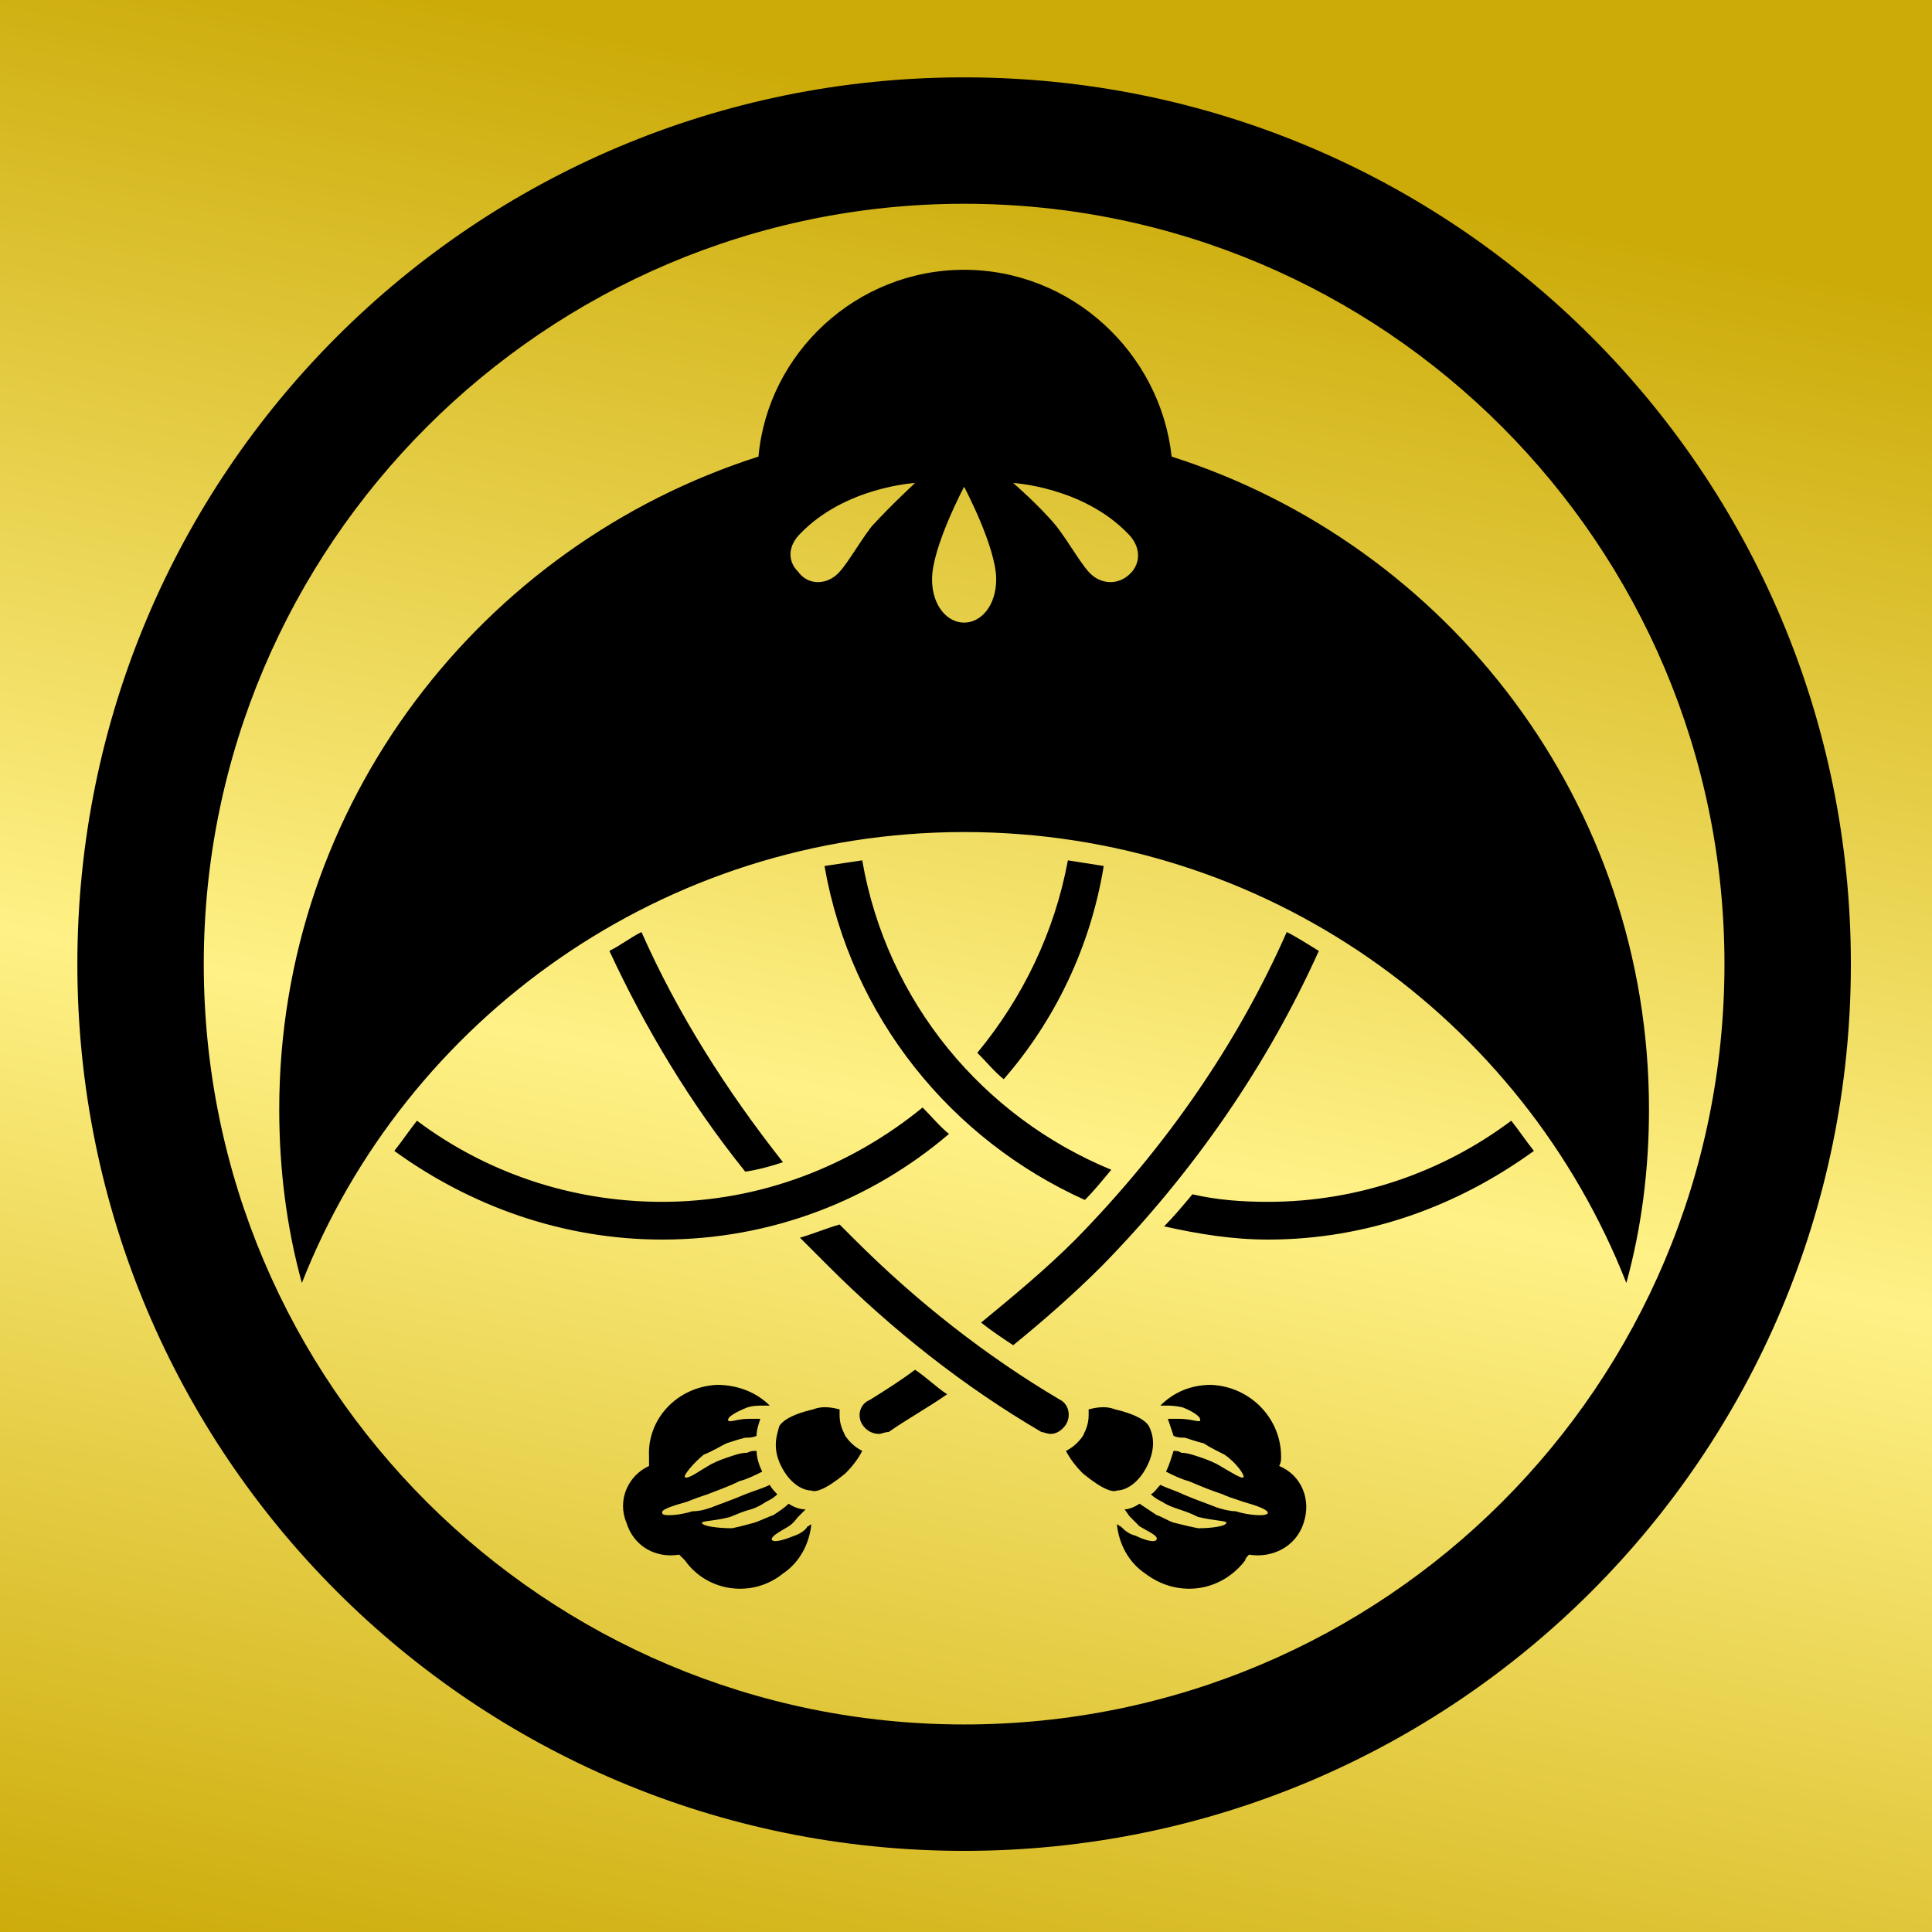 <svg viewBox="0 0 1024 1024"  xmlns="http://www.w3.org/2000/svg">
<rect x="0" y="0" width="1024" height="1024" fill="#808080" stroke="none"/>
<defs>
 <g id="asset1194" desc="Hakko Daiodo (CC-BY equivalent)/Kasa/Chuuwani Fusatsuki Kasa">
  <path d="M562 742 C523 719 486 690 453 657 C450 654 447 651 445 649 C438 651 431 654 424 656 C429 661 434 666 439 671 C473 705 511 735 552 759 C553 759 555 760 557 760 C560 760 563 758 565 755 C568 750 566 744 562 742 M672 637 C658 637 645 636 632 633 C627 639 622 645 617 650 C635 654 653 657 672 657 C725 657 773 639 813 610 C809 605 805 599 801 594 C765 621 720 637 672 637 M461 742 C456 744 454 750 457 755 C459 758 462 760 466 760 C467 760 469 759 471 759 C481 752 492 746 502 739 C496 735 491 730 485 726 C477 732 469 737 461 742 M415 616 C385 578 359 537 340 494 C334 497 329 501 323 504 C342 545 366 585 395 621 C402 620 409 618 415 616 M585 459 C579 458 572 457 566 456 C559 494 542 529 518 558 C523 563 527 568 532 572 C559 541 578 502 585 459 M457 456 C450 457 444 458 437 459 C451 539 504 604 575 636 C580 631 584 626 589 620 C521 592 470 531 457 456 M520 701 C525 705 531 709 537 713 C553 700 569 686 584 671 C633 621 672 564 699 504 C694 501 688 497 682 494 C656 553 618 608 570 657 C554 673 537 687 520 701 M503 601 C498 597 494 592 489 587 C451 618 403 637 351 637 C302 637 257 621 221 594 C217 599 213 605 209 610 C249 639 298 657 351 657 C409 657 462 636 503 601 M608 777 C613 767 611 760 609 756 C608 754 604 750 591 747 C586 745 581 746 577 747 C577 748 577 749 577 750 C577 754 576 757 574 761 C572 764 569 767 565 769 C567 773 570 777 574 781 C585 790 590 791 592 790 C596 790 603 787 608 777 M678 777 C679 775 679 774 679 772 C679 752 663 735 642 734 C631 734 622 738 615 745 C616 745 617 745 618 745 C620 745 623 745 627 746 C632 748 637 751 636 753 C636 754 631 752 625 752 C623 752 621 752 619 752 C620 755 621 758 622 761 C624 762 626 762 628 762 C631 763 634 764 638 765 C641 767 645 769 649 771 C655 775 660 782 659 783 C658 784 652 780 645 776 C641 774 638 773 635 772 C632 771 629 770 626 770 C625 769 623 769 622 769 C621 772 620 776 618 780 C622 782 626 784 630 785 C637 788 642 790 648 792 C650 793 653 794 659 796 C666 798 672 800 672 802 C671 804 661 803 655 801 C652 801 648 800 645 799 C640 797 634 795 627 792 C623 790 619 789 615 787 C613 789 612 791 610 792 C612 794 614 795 616 796 C619 798 622 799 625 800 C628 801 631 802 635 804 C643 806 650 806 650 807 C650 809 642 810 635 810 C630 809 626 808 622 807 C619 806 616 804 613 803 C610 801 607 799 604 797 C601 799 598 800 596 800 C597 801 598 803 599 804 C600 805 602 807 604 809 C609 812 614 814 613 816 C612 818 606 816 602 814 C598 813 596 811 594 809 C593 809 593 808 592 808 C593 818 598 828 607 834 C624 847 647 844 660 827 C660 826 661 825 662 824 C674 826 687 820 691 807 C695 795 690 782 678 777 M600 303 C594 310 585 310 579 305 C574 301 567 288 560 279 C551 268 537 256 537 256 C537 256 574 258 598 283 C604 289 605 297 600 303 M511 330 C502 330 494 321 494 307 C494 290 511 258 511 258 C511 258 528 290 528 307 C528 321 520 330 511 330 M462 279 C455 288 448 301 443 305 C437 310 428 310 423 303 C417 297 418 289 424 283 C448 258 485 256 485 256 C485 256 472 268 462 279 M621 242 C615 187 568 143 511 143 C454 143 407 187 402 242 C255 289 148 426 148 588 C148 620 152 651 160 680 C215 540 352 441 511 441 C671 441 807 540 862 680 C870 651 874 620 874 588 C874 426 768 289 621 242 M448 761 C446 757 445 754 445 750 C445 749 445 748 445 747 C441 746 436 745 431 747 C418 750 414 754 413 756 C412 760 409 767 414 777 C419 787 426 790 430 790 C432 791 437 790 448 781 C452 777 455 773 457 769 C453 767 450 764 448 761 M421 814 C416 816 410 818 409 816 C409 814 413 812 418 809 C421 807 422 805 423 804 C424 803 426 801 427 800 C424 800 421 799 418 797 C416 799 413 801 410 803 C407 804 403 806 400 807 C396 808 393 809 388 810 C381 810 372 809 372 807 C373 806 380 806 387 804 C392 802 394 801 398 800 C401 799 403 798 406 796 C408 795 410 794 412 792 C411 791 409 789 408 787 C404 789 400 790 395 792 C388 795 382 797 377 799 C374 800 371 801 367 801 C361 803 351 804 351 802 C350 800 357 798 364 796 C369 794 372 793 375 792 C380 790 386 788 392 785 C396 784 400 782 404 780 C402 776 401 772 401 769 C399 769 398 769 396 770 C393 770 390 771 387 772 C384 773 381 774 377 776 C370 780 365 784 363 783 C362 782 368 775 373 771 C378 769 381 767 385 765 C388 764 391 763 395 762 C397 762 399 762 401 761 C401 758 402 755 403 752 C402 752 400 752 397 752 C391 752 387 754 386 753 C385 751 391 748 396 746 C399 745 402 745 405 745 C406 745 407 745 408 745 C401 738 391 734 380 734 C359 735 343 752 344 772 C344 774 344 775 344 777 C333 782 327 795 332 807 C336 820 348 826 360 824 C361 825 362 826 363 827 C375 844 399 847 415 834 C424 828 429 818 430 808 C429 808 429 809 428 809 C427 811 424 813 421 814 M511 914 C289 914 108 734 108 511 C108 289 289 108 511 108 C734 108 914 289 914 511 C914 734 734 914 511 914 M511 41 C251 41 41 251 41 511 C41 771 251 981 511 981 C771 981 981 771 981 511 C981 251 771 41 511 41 " />
 </g>
<linearGradient id="gold" x1="0.2" x2="0" y1="0" y2="1">
  <stop offset="0%" stop-color="#CCAB09"/>
 <stop offset="50%" stop-color="#FFF186" />
 <stop offset="100%" stop-color="#CCAB09"/>
</linearGradient>
</defs>
 <rect x="0" y="0" width="100%" height="100%" fill="url(#gold)" />
 <use href="#asset1194" fill="black" />
</svg>
